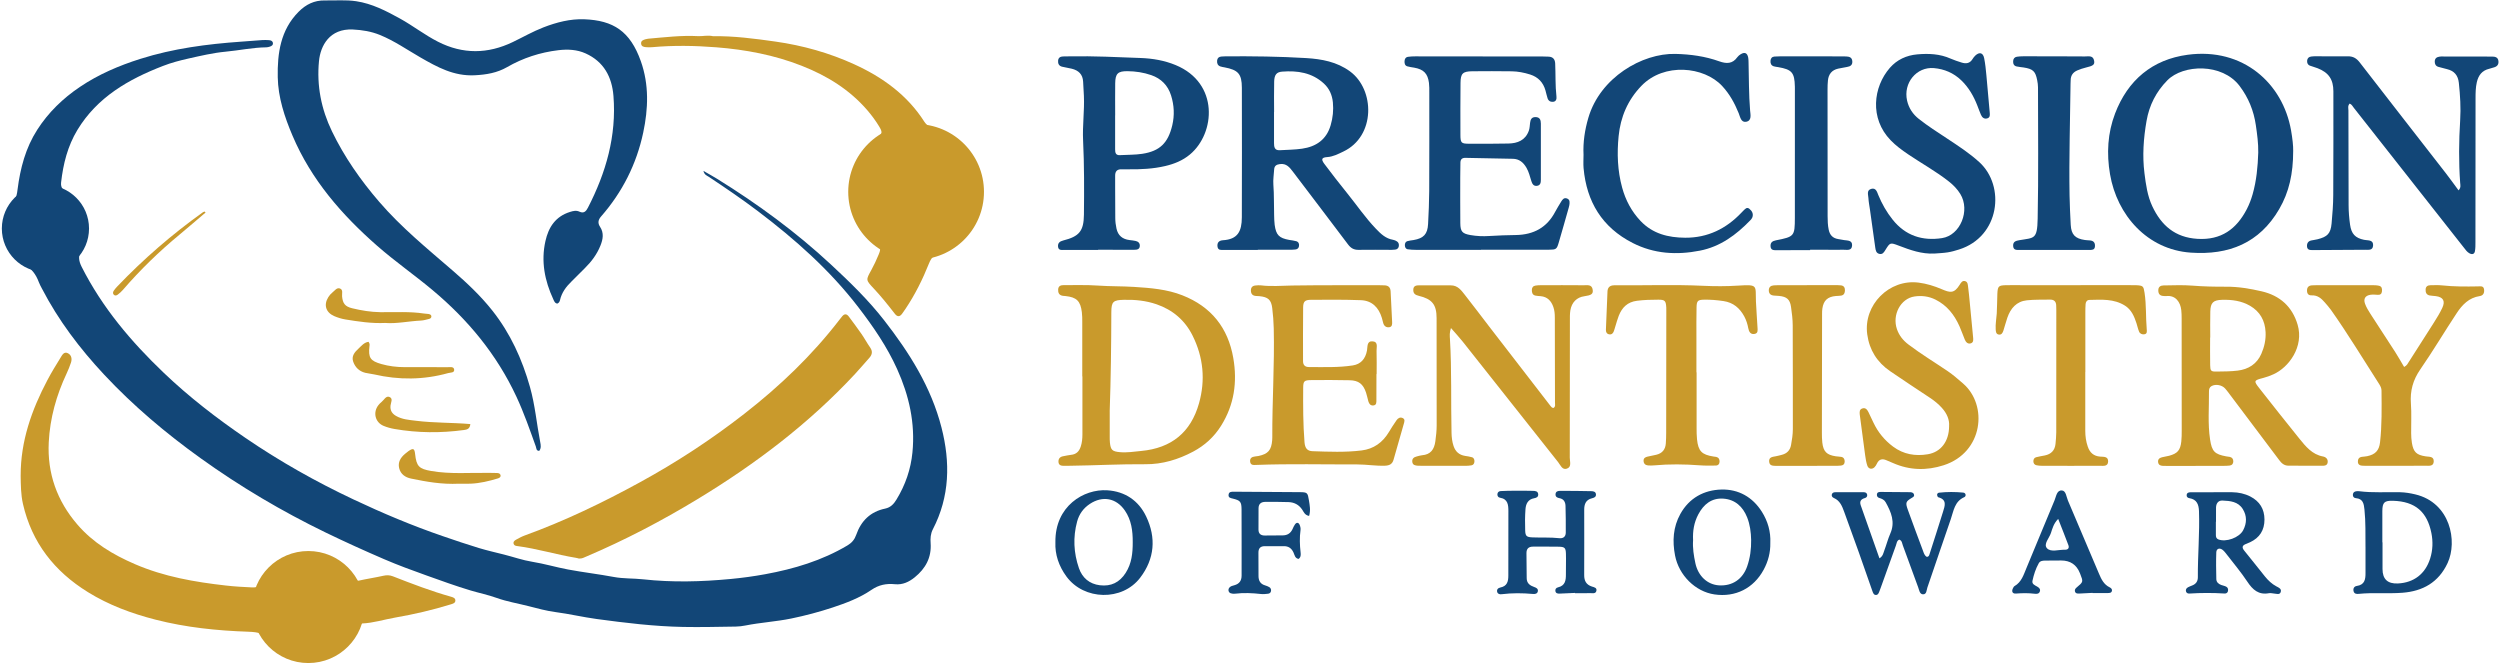 <svg xmlns="http://www.w3.org/2000/svg" width="426" height="113" viewBox="0 0 426 113" fill="none"><g clip-path="url(#clip0_1942_212)"><path d="M119.846 29.111C120.734 29.623 121.476 30.025 122.188 30.466C129.113 34.757 135.653 39.546 141.632 45.108C144.84 48.087 147.978 51.138 150.66 54.58C154.955 60.094 158.672 65.969 160.431 72.85C161.951 78.791 161.849 84.614 158.959 90.189C158.566 90.952 158.522 91.734 158.579 92.555C158.751 94.996 157.717 96.88 155.866 98.377C154.889 99.167 153.802 99.683 152.503 99.551C151.053 99.405 149.754 99.648 148.495 100.513C146.48 101.895 144.164 102.76 141.875 103.519C139.59 104.274 137.239 104.896 134.853 105.391C132.254 105.925 129.621 106.07 127.031 106.583C126.488 106.693 125.922 106.759 125.37 106.768C122.369 106.808 119.373 106.891 116.372 106.83C111.445 106.733 106.557 106.141 101.674 105.479C99.31 105.157 96.995 104.605 94.635 104.296C93.101 104.093 91.564 103.669 90.043 103.281C88.24 102.817 86.384 102.517 84.643 101.89C83.172 101.361 81.643 101.052 80.158 100.606C77.63 99.847 75.16 98.946 72.685 98.063C70.255 97.194 67.829 96.307 65.46 95.287C62.11 93.844 58.783 92.334 55.499 90.745C48.035 87.125 40.916 82.914 34.173 78.072C28.256 73.821 22.71 69.151 17.734 63.824C13.593 59.387 9.952 54.585 7.15 49.182C6.965 48.82 6.757 48.467 6.62 48.087C6.112 46.719 5.365 45.695 3.942 44.993C2.192 44.128 1.083 42.592 1.065 40.486C1.061 39.727 0.99 38.972 0.994 38.209C1.008 36.725 1.383 35.419 2.338 34.271C2.811 33.706 2.899 33.005 2.992 32.285C3.451 28.679 4.353 25.214 6.35 22.106C8.246 19.153 10.712 16.77 13.611 14.814C16.793 12.669 20.266 11.186 23.921 10.029C29.524 8.259 35.282 7.509 41.106 7.098C42.322 7.014 43.537 6.904 44.752 6.825C45.106 6.803 45.464 6.825 45.817 6.842C46.135 6.86 46.449 6.962 46.502 7.319C46.555 7.685 46.272 7.858 45.967 7.95C45.773 8.012 45.57 8.065 45.371 8.065C43.024 8.096 40.731 8.595 38.406 8.811C36.294 9.01 34.204 9.508 32.122 9.972C30.646 10.303 29.17 10.691 27.765 11.239C21.897 13.512 16.576 16.549 13.187 22.146C11.521 24.9 10.769 27.928 10.411 31.084C10.305 31.998 10.8 32.497 11.516 32.89C12.868 33.636 13.69 34.814 14.318 36.191C15.308 38.368 15.091 40.464 13.911 42.459C13.288 43.51 13.377 44.402 13.907 45.452C17.411 52.395 22.343 58.222 27.924 63.545C32.233 67.655 36.935 71.283 41.849 74.638C47.691 78.628 53.838 82.089 60.232 85.104C65.186 87.443 70.228 89.566 75.421 91.35C77.48 92.056 79.544 92.762 81.621 93.389C83.013 93.808 84.449 94.135 85.863 94.492C87.48 94.898 89.053 95.463 90.706 95.728C92.752 96.059 94.736 96.655 96.778 97.039C99.376 97.525 101.997 97.829 104.591 98.315C106.253 98.628 107.932 98.531 109.598 98.717C114.56 99.26 119.528 99.132 124.503 98.659C126.479 98.474 128.436 98.205 130.385 97.847C135.308 96.942 140.05 95.53 144.394 92.948C145.163 92.493 145.622 91.928 145.896 91.142C146.727 88.754 148.322 87.183 150.832 86.666C151.791 86.468 152.326 85.841 152.777 85.095C154.275 82.632 155.198 79.979 155.481 77.088C155.972 72.095 154.907 67.403 152.87 62.888C151.146 59.069 148.795 55.644 146.25 52.334C141.384 45.995 135.467 40.769 129.126 35.966C126.408 33.909 123.597 32.002 120.76 30.118C120.451 29.915 120.022 29.804 119.859 29.107L119.846 29.111Z" fill="#124677"></path><path d="M94.97 51.737C94.542 51.675 94.427 51.313 94.281 50.995C92.814 47.826 92.164 44.542 92.942 41.077C93.472 38.702 94.665 36.879 97.136 36.111C97.688 35.939 98.196 35.811 98.749 36.072C99.482 36.416 99.867 36.01 100.18 35.396C103.265 29.419 105.072 23.147 104.533 16.354C104.277 13.101 102.885 10.501 99.787 9.102C98.324 8.439 96.742 8.364 95.151 8.554C92.04 8.925 89.124 9.874 86.402 11.441C84.696 12.421 82.871 12.726 80.878 12.827C77.343 13.004 74.501 11.432 71.646 9.79C69.362 8.475 67.192 6.956 64.731 5.954C63.246 5.35 61.721 5.107 60.135 5.027C56.149 4.833 54.606 7.808 54.355 10.408C53.948 14.597 54.739 18.596 56.569 22.384C58.681 26.753 61.434 30.691 64.598 34.368C68.359 38.742 72.809 42.37 77.153 46.122C79.579 48.219 81.899 50.4 83.896 52.924C86.976 56.813 88.969 61.21 90.308 65.946C91.183 69.036 91.448 72.227 92.058 75.361C92.151 75.842 92.239 76.363 91.895 76.822C91.356 76.844 91.413 76.385 91.307 76.089C90.277 73.225 89.283 70.347 87.993 67.584C84.652 60.411 79.742 54.478 73.697 49.424C70.617 46.851 67.32 44.555 64.297 41.911C58.234 36.601 53.042 30.642 49.847 23.125C48.486 19.921 47.39 16.61 47.328 13.145C47.257 9.102 47.788 5.12 50.881 2.008C52.132 0.75 53.559 0.044 55.353 0.075C57.13 0.106 58.915 -0.053 60.683 0.207C63.396 0.613 65.782 1.854 68.147 3.156C70.369 4.383 72.371 5.963 74.642 7.115C78.898 9.278 83.136 9.203 87.374 7.168C89.111 6.334 90.781 5.372 92.588 4.67C94.842 3.796 97.193 3.191 99.562 3.284C104.498 3.474 107.375 5.297 109.2 10.435C110.618 14.434 110.468 18.543 109.602 22.604C108.462 27.959 106.053 32.739 102.434 36.875C101.913 37.471 101.829 38.009 102.249 38.649C102.942 39.704 102.748 40.768 102.315 41.849C101.718 43.342 100.781 44.586 99.65 45.703C98.89 46.449 98.152 47.217 97.388 47.959C96.46 48.859 95.708 49.857 95.421 51.154C95.364 51.406 95.231 51.622 94.975 51.728L94.97 51.737Z" fill="#124677"></path><path d="M3.522 81.025C3.513 75.185 5.387 69.861 8.074 64.776C8.759 63.474 9.532 62.221 10.305 60.967C10.584 60.517 10.893 59.846 11.578 60.194C12.179 60.504 12.307 61.157 12.091 61.797C11.883 62.419 11.635 63.037 11.357 63.633C9.607 67.35 8.516 71.252 8.308 75.348C8.038 80.654 9.709 85.341 13.178 89.371C15.851 92.483 19.258 94.518 22.992 96.129C27.955 98.275 33.187 99.175 38.504 99.775C39.971 99.943 41.433 100.027 42.905 100.093C44.049 100.142 44.743 99.78 45.366 98.769C47.094 95.962 49.715 94.531 53.011 94.611C55.349 94.668 57.285 95.794 58.889 97.467C59.207 97.798 59.507 98.142 59.795 98.495C60.148 98.937 60.546 99.074 61.129 98.941C62.517 98.628 63.926 98.425 65.314 98.111C65.889 97.983 66.392 97.988 66.94 98.2C70.202 99.475 73.476 100.733 76.857 101.682C77.197 101.779 77.599 101.903 77.595 102.336C77.59 102.768 77.175 102.87 76.839 102.976C73.728 103.938 70.559 104.675 67.356 105.231C65.456 105.562 63.604 106.167 61.66 106.242C60.957 106.269 60.621 106.75 60.329 107.332C59.432 109.116 58.058 110.387 56.264 111.296C53.621 112.634 48.597 112.329 46.484 109.478C45.375 107.977 44.058 107.703 42.326 107.646C36.992 107.465 31.694 106.922 26.497 105.589C22.436 104.547 18.547 103.108 14.976 100.897C9.28 97.37 5.427 92.483 3.911 85.867C3.544 84.26 3.549 82.644 3.518 81.016L3.522 81.025Z" fill="#C99A2C"></path><path d="M121.499 6.171C124.99 6.109 128.569 6.577 132.14 7.085C136.789 7.747 141.296 9.005 145.565 10.956C150.395 13.163 154.62 16.195 157.528 20.773C157.885 21.338 158.349 21.589 158.959 21.784C162.11 22.79 164.501 24.723 165.959 27.716C168.779 33.49 166.242 40.362 160.32 42.852C159.282 43.289 158.699 43.88 158.296 44.9C157.223 47.593 155.932 50.184 154.319 52.598C154.12 52.894 153.922 53.185 153.709 53.472C153.307 54.011 152.905 54.011 152.485 53.472C151.862 52.673 151.235 51.874 150.585 51.093C150.033 50.431 149.467 49.778 148.875 49.151C147.518 47.699 147.532 47.716 148.468 46.026C148.932 45.182 149.339 44.304 149.706 43.417C150.139 42.371 150.095 42.199 149.198 41.479C146.502 39.312 145.057 36.465 144.911 33.062C144.77 29.716 145.892 26.78 148.402 24.459C148.738 24.15 149.091 23.863 149.445 23.567C150.36 22.799 150.422 22.561 149.794 21.528C149.215 20.574 148.552 19.674 147.823 18.822C144.77 15.264 140.903 12.894 136.594 11.203C131.928 9.371 127.054 8.453 122.06 8.06C118.405 7.773 114.755 7.712 111.105 8.043C110.752 8.074 110.394 8.065 110.04 8.034C109.678 8.003 109.302 7.91 109.249 7.469C109.183 6.93 109.611 6.807 110.005 6.683C110.151 6.639 110.301 6.608 110.451 6.595C113.279 6.352 116.103 6.003 118.953 6.158C119.766 6.202 120.571 5.955 121.512 6.171H121.499Z" fill="#C99A2C"></path><path d="M98.651 95.181C98.554 95.154 98.359 95.088 98.16 95.057C94.806 94.51 91.545 93.494 88.169 93.053C87.917 93.022 87.638 92.982 87.537 92.709C87.404 92.347 87.652 92.122 87.917 91.972C88.403 91.702 88.898 91.433 89.419 91.243C96.216 88.776 102.703 85.651 109.036 82.186C115.289 78.769 121.228 74.88 126.845 70.501C132.877 65.801 138.37 60.557 143.045 54.483C143.2 54.28 143.354 54.081 143.518 53.887C143.916 53.419 144.296 53.477 144.64 53.944C145.365 54.924 146.099 55.895 146.792 56.897C147.314 57.648 147.743 58.46 148.268 59.206C148.728 59.864 148.635 60.424 148.131 60.985C147.318 61.894 146.532 62.825 145.705 63.717C137.831 72.188 128.705 79.087 118.842 85.064C112.757 88.754 106.459 92.047 99.906 94.836C99.535 94.995 99.181 95.212 98.651 95.176V95.181Z" fill="#C99A2C"></path><path d="M214.331 42.587C212.4 42.587 210.469 42.587 208.538 42.587C208.087 42.587 207.561 42.688 207.464 42.039C207.367 41.351 207.707 40.98 208.392 40.936C210.884 40.782 211.604 39.462 211.609 37.025C211.622 29.663 211.64 22.3 211.613 14.942C211.604 12.58 210.973 11.918 208.652 11.477C208.405 11.428 208.144 11.402 207.914 11.309C207.468 11.132 207.353 10.753 207.397 10.311C207.437 9.896 207.689 9.68 208.091 9.636C208.343 9.609 208.599 9.601 208.851 9.596C213.425 9.57 217.999 9.618 222.564 9.896C225.211 10.06 227.8 10.523 230.041 12.165C234.296 15.281 234.425 23.227 228.883 25.835C228.017 26.246 227.173 26.696 226.165 26.767C225.211 26.833 225.078 27.133 225.662 27.915C226.939 29.623 228.251 31.305 229.59 32.964C231.216 34.977 232.675 37.127 234.478 39.003C235.3 39.859 236.13 40.654 237.368 40.861C237.611 40.901 237.863 41.007 238.062 41.148C238.331 41.333 238.411 41.638 238.358 41.96C238.3 42.3 238.079 42.49 237.743 42.534C237.544 42.56 237.337 42.574 237.133 42.574C235.251 42.574 233.373 42.538 231.49 42.574C230.695 42.587 230.178 42.278 229.705 41.651C226.594 37.511 223.448 33.397 220.319 29.265C219.758 28.524 219.205 27.813 218.1 27.959C217.504 28.034 217.15 28.259 217.115 28.881C217.066 29.742 216.916 30.611 216.982 31.463C217.115 33.189 217.058 34.915 217.111 36.637C217.128 37.193 217.128 37.758 217.203 38.31C217.442 40.053 217.955 40.57 219.687 40.883C220.085 40.954 220.496 40.985 220.88 41.099C221.273 41.218 221.41 41.545 221.349 41.942C221.295 42.291 221.066 42.477 220.734 42.512C220.381 42.552 220.023 42.56 219.669 42.56C217.888 42.565 216.112 42.56 214.331 42.56C214.331 42.569 214.331 42.578 214.331 42.591V42.587ZM217.106 19.069C217.106 19.069 217.097 19.069 217.093 19.069C217.093 20.843 217.093 22.618 217.093 24.392C217.093 25.05 217.195 25.646 218.07 25.597C219.338 25.522 220.611 25.518 221.866 25.337C224.261 24.992 226.02 23.801 226.74 21.355C227.12 20.071 227.252 18.769 227.124 17.444C227.001 16.191 226.523 15.092 225.582 14.226C223.558 12.368 221.083 12.006 218.485 12.205C217.499 12.28 217.15 12.774 217.119 13.891C217.071 15.613 217.106 17.338 217.106 19.064V19.069Z" fill="#124677"></path><path d="M390.758 25.716C390.758 29.605 390.059 32.743 388.38 35.626C385.004 41.426 379.803 43.496 373.32 43.05C365.878 42.534 360.739 36.65 359.55 29.698C358.945 26.166 359.135 22.684 360.407 19.347C362.577 13.657 366.757 10.135 372.785 9.331C382.224 8.073 388.981 14.2 390.395 22.207C390.634 23.562 390.784 24.922 390.758 25.716ZM384.805 26.021C384.836 24.441 384.619 22.874 384.394 21.324C384.041 18.879 383.139 16.65 381.628 14.65C378.64 10.7 372.003 10.969 369.329 13.675C367.394 15.635 366.236 17.939 365.772 20.596C365.255 23.553 365.038 26.537 365.418 29.535C365.662 31.446 365.918 33.366 366.749 35.14C368.282 38.407 370.624 40.464 374.438 40.698C378.486 40.949 381.089 39.042 382.856 35.639C383.276 34.827 383.599 33.971 383.851 33.088C384.509 30.775 384.725 28.409 384.805 26.021Z" fill="#124677"></path><path d="M400.387 17.647C400.02 18.022 400.166 18.446 400.171 18.826C400.171 24.206 400.197 29.587 400.202 34.968C400.202 36.089 400.299 37.197 400.453 38.305C400.674 39.859 401.337 40.556 402.835 40.865C402.933 40.887 403.039 40.891 403.136 40.905C403.741 40.975 404.448 40.962 404.373 41.867C404.302 42.692 403.613 42.556 403.087 42.56C400.091 42.591 397.091 42.595 394.094 42.613C393.608 42.613 393.144 42.604 393.113 41.96C393.087 41.439 393.321 41.081 393.856 40.971C394.205 40.9 394.558 40.856 394.903 40.772C396.604 40.349 397.139 39.797 397.303 38.084C397.453 36.469 397.577 34.844 397.585 33.224C397.621 27.336 397.608 21.448 397.608 15.559C397.608 13.533 396.799 12.359 394.916 11.626C394.492 11.463 394.046 11.348 393.617 11.189C393.228 11.044 393.105 10.713 393.135 10.329C393.171 9.922 393.418 9.688 393.82 9.635C394.072 9.6 394.329 9.587 394.58 9.587C396.41 9.587 398.239 9.631 400.069 9.596C400.975 9.578 401.563 9.944 402.111 10.655C406.985 16.963 411.894 23.244 416.786 29.538C417.516 30.479 418.205 31.45 418.938 32.438C419.385 31.953 419.239 31.529 419.212 31.15C418.956 27.601 418.992 24.052 419.212 20.503C419.345 18.371 419.212 16.243 418.987 14.12C418.85 12.84 418.209 12.076 416.968 11.781C416.473 11.662 415.982 11.534 415.496 11.392C415.041 11.255 414.864 10.907 414.882 10.457C414.899 9.98 415.182 9.728 415.642 9.662C415.743 9.649 415.845 9.627 415.942 9.627C418.837 9.627 421.736 9.627 424.63 9.64C425.161 9.64 425.669 9.746 425.735 10.421C425.797 11.035 425.474 11.361 424.9 11.503C424.652 11.564 424.414 11.662 424.171 11.719C422.929 12.01 422.315 12.84 422.045 14.036C421.842 14.941 421.833 15.846 421.833 16.76C421.824 24.935 421.824 33.105 421.815 41.28C421.815 41.788 421.82 42.3 421.731 42.794C421.639 43.319 421.254 43.407 420.808 43.173C420.392 42.953 420.132 42.564 419.853 42.207C413.605 34.266 407.356 26.325 401.103 18.389C400.895 18.124 400.741 17.788 400.383 17.647H400.387Z" fill="#124677"></path><path d="M374.133 79.4C372.609 79.4 371.084 79.4 369.56 79.4C369.206 79.4 368.848 79.4 368.495 79.378C368.11 79.351 367.81 79.206 367.743 78.769C367.668 78.248 367.987 78.027 368.411 77.917C368.804 77.815 369.211 77.767 369.604 77.665C371.045 77.281 371.531 76.725 371.694 75.233C371.76 74.628 371.765 74.015 371.765 73.41C371.765 67.014 371.765 60.618 371.752 54.222C371.752 53.767 371.738 53.308 371.69 52.854C371.544 51.463 370.7 50.267 369.122 50.452C368.972 50.47 368.817 50.439 368.667 50.435C368.031 50.413 367.766 50.059 367.774 49.45C367.783 48.855 368.177 48.643 368.676 48.638C370.302 48.621 371.937 48.541 373.55 48.669C375.481 48.824 377.408 48.863 379.335 48.855C381.385 48.841 383.387 49.181 385.367 49.636C388.491 50.355 390.608 52.245 391.518 55.343C392.61 59.064 390.033 62.604 387.377 63.787C386.825 64.034 386.246 64.251 385.658 64.401C384.045 64.82 383.997 64.895 384.982 66.144C387.245 69.013 389.499 71.896 391.801 74.73C392.884 76.063 393.975 77.44 395.836 77.784C396.322 77.877 396.684 78.199 396.64 78.742C396.587 79.378 396.052 79.365 395.601 79.365C393.723 79.369 391.845 79.342 389.963 79.351C389.207 79.351 388.765 78.927 388.354 78.371C385.583 74.672 382.799 70.987 380.02 67.296C379.746 66.93 379.476 66.559 379.176 66.219C378.623 65.588 377.541 65.403 376.847 65.787C376.48 65.99 376.409 66.334 376.409 66.696C376.436 69.433 376.184 72.178 376.599 74.906C376.909 76.932 377.377 77.4 379.357 77.767C379.556 77.802 379.763 77.815 379.958 77.855C380.364 77.943 380.554 78.221 380.554 78.618C380.554 79.033 380.325 79.285 379.918 79.334C379.565 79.373 379.207 79.382 378.853 79.382C377.28 79.387 375.702 79.382 374.129 79.382V79.4H374.133ZM376.63 57.511H376.604C376.604 59.082 376.582 60.658 376.613 62.229C376.63 63.196 376.758 63.328 377.66 63.315C378.88 63.297 380.104 63.302 381.31 63.152C383.135 62.926 384.571 62.026 385.331 60.291C385.844 59.122 386.122 57.881 386.056 56.588C385.955 54.624 385.115 53.092 383.383 52.094C381.924 51.256 380.325 51.048 378.676 51.088C377.125 51.128 376.67 51.569 376.635 53.096C376.599 54.566 376.626 56.041 376.626 57.511H376.63Z" fill="#C99A2C"></path><path d="M184.418 64.141C184.418 61.046 184.418 57.952 184.418 54.862C184.418 54.306 184.418 53.745 184.347 53.194C184.117 51.296 183.454 50.651 181.567 50.448C181.417 50.43 181.262 50.43 181.112 50.408C180.476 50.32 180.277 49.892 180.308 49.322C180.343 48.731 180.75 48.581 181.258 48.585C183.189 48.603 185.125 48.523 187.042 48.66C189.124 48.806 191.205 48.758 193.278 48.89C196.062 49.066 198.855 49.287 201.488 50.325C206.389 52.253 209.262 55.851 210.154 61.015C210.861 65.107 210.313 68.983 208.068 72.558C206.875 74.461 205.28 75.908 203.322 76.95C200.777 78.305 198.068 79.131 195.165 79.104C190.9 79.069 186.64 79.312 182.38 79.365C182.027 79.365 181.669 79.373 181.315 79.378C180.816 79.382 180.378 79.285 180.361 78.667C180.348 78.129 180.648 77.829 181.174 77.74C181.625 77.661 182.071 77.546 182.522 77.502C183.392 77.414 183.878 76.928 184.148 76.125C184.378 75.436 184.444 74.739 184.444 74.028C184.444 70.731 184.444 67.438 184.444 64.141H184.418ZM189.097 70.086C189.097 71.508 189.097 72.924 189.097 74.346C189.097 74.699 189.093 75.056 189.128 75.41C189.261 76.69 189.544 76.928 190.825 77.047C192.049 77.162 193.26 76.959 194.462 76.844C199.632 76.359 202.916 73.666 204.308 68.736C205.426 64.772 205.059 60.892 203.221 57.197C201.922 54.584 199.845 52.805 197.069 51.847C195.271 51.229 193.415 51.044 191.523 51.088C189.689 51.128 189.376 51.388 189.371 53.211C189.358 58.839 189.287 64.463 189.093 70.086H189.097Z" fill="#C99A2C"></path><path d="M252.377 42.573C248.67 42.573 244.958 42.573 241.25 42.573C240.795 42.573 240.335 42.547 239.889 42.48C239.54 42.428 239.403 42.141 239.39 41.809C239.377 41.478 239.496 41.187 239.823 41.09C240.159 40.989 240.517 40.962 240.866 40.905C242.585 40.609 243.256 39.903 243.345 38.172C243.442 36.296 243.53 34.42 243.539 32.544C243.566 26.961 243.553 21.377 243.553 15.797C243.553 15.241 243.566 14.676 243.495 14.124C243.287 12.518 242.58 11.816 240.981 11.529C240.583 11.458 240.172 11.419 239.792 11.3C239.394 11.171 239.315 10.814 239.332 10.43C239.35 10.028 239.531 9.737 239.942 9.68C240.344 9.622 240.751 9.604 241.157 9.604C248.422 9.604 255.687 9.618 262.957 9.627C263.262 9.627 263.567 9.64 263.872 9.653C264.614 9.68 264.967 10.086 265.003 10.809C265.091 12.685 265.003 14.566 265.219 16.438C265.264 16.835 265.193 17.294 264.645 17.351C264.19 17.395 263.849 17.179 263.704 16.742C263.562 16.309 263.474 15.859 263.35 15.422C262.966 14.045 262.099 13.127 260.73 12.694C259.709 12.372 258.657 12.165 257.583 12.151C255.347 12.129 253.111 12.112 250.875 12.143C249.24 12.165 248.891 12.522 248.873 14.124C248.847 17.069 248.842 20.013 248.855 22.957C248.86 24.348 248.988 24.484 250.305 24.493C252.541 24.511 254.777 24.493 257.013 24.458C258.6 24.431 259.921 23.906 260.509 22.286C260.663 21.867 260.668 21.39 260.725 20.94C260.796 20.392 260.959 19.951 261.635 19.951C262.404 19.951 262.559 20.454 262.563 21.063C262.572 24.259 262.572 27.459 262.563 30.655C262.563 31.123 262.484 31.604 261.879 31.67C261.3 31.732 261.092 31.317 260.942 30.858C260.694 30.086 260.522 29.291 260.102 28.576C259.581 27.684 258.882 27.08 257.804 27.058C255.113 27 252.422 26.961 249.726 26.899C249.152 26.886 248.869 27.133 248.855 27.693C248.838 28.554 248.825 29.419 248.825 30.28C248.825 32.867 248.811 35.458 248.838 38.044C248.851 39.47 249.178 39.81 250.575 40.057C251.631 40.242 252.687 40.287 253.761 40.216C255.281 40.114 256.805 40.075 258.33 40.048C261.326 39.995 263.606 38.777 265.016 36.067C265.321 35.484 265.683 34.928 266.019 34.363C266.236 34.001 266.496 33.648 266.978 33.807C267.553 33.997 267.482 34.491 267.416 34.955C267.394 35.105 267.349 35.25 267.31 35.396C266.74 37.395 266.183 39.399 265.591 41.395C265.277 42.458 265.153 42.547 263.951 42.551C260.089 42.564 256.227 42.556 252.364 42.556C252.364 42.564 252.364 42.573 252.364 42.582L252.377 42.573Z" fill="#124677"></path><path d="M247.248 55.887C246.974 56.672 247.041 57.237 247.072 57.78C247.39 63.104 247.217 68.431 247.341 73.755C247.359 74.523 247.443 75.264 247.686 75.997C248.008 76.964 248.645 77.52 249.643 77.683C250.041 77.749 250.448 77.798 250.832 77.917C251.164 78.019 251.256 78.332 251.243 78.654C251.225 78.99 251.058 79.246 250.713 79.299C250.364 79.356 250.006 79.378 249.652 79.378C247.164 79.378 244.672 79.378 242.184 79.37C241.981 79.37 241.777 79.37 241.574 79.356C241.159 79.321 240.739 79.259 240.659 78.738C240.576 78.173 240.907 77.9 241.406 77.78C241.702 77.71 241.998 77.604 242.299 77.577C243.784 77.467 244.394 76.58 244.584 75.198C244.707 74.289 244.809 73.388 244.809 72.475C244.805 66.383 244.809 60.296 244.796 54.205C244.791 51.892 244.036 50.956 241.742 50.404C241.172 50.267 240.819 50.034 240.823 49.407C240.823 48.674 241.344 48.617 241.87 48.617C243.647 48.612 245.428 48.639 247.204 48.626C248.406 48.612 249.003 49.477 249.621 50.259C251.035 52.051 252.401 53.883 253.797 55.692C257.266 60.195 260.744 64.693 264.218 69.191C264.341 69.35 264.47 69.508 264.717 69.517C265.093 69.288 264.969 68.895 264.969 68.568C264.969 63.748 264.956 58.928 264.942 54.108C264.942 53.494 264.894 52.885 264.69 52.307C264.328 51.274 263.674 50.563 262.512 50.466C262.207 50.44 261.898 50.435 261.606 50.365C261.12 50.245 261.027 49.853 261.027 49.416C261.027 49.005 261.23 48.736 261.637 48.665C261.937 48.612 262.242 48.599 262.547 48.599C264.987 48.595 267.426 48.581 269.861 48.608C270.479 48.612 271.275 48.418 271.399 49.402C271.487 50.091 271.173 50.312 269.949 50.484C268.694 50.656 267.819 51.512 267.589 52.889C267.492 53.485 267.51 54.103 267.51 54.712C267.505 62.477 267.51 70.241 267.488 78.005C267.488 78.654 267.863 79.59 266.962 79.868C266.193 80.107 265.892 79.237 265.504 78.747C260.077 71.91 254.668 65.055 249.246 58.213C248.649 57.462 247.995 56.761 247.248 55.9V55.887Z" fill="#C99A2C"></path><path d="M187.122 42.591C185.191 42.591 183.26 42.591 181.329 42.591C180.878 42.591 180.348 42.688 180.29 42.017C180.237 41.408 180.587 41.126 181.165 40.98C183.91 40.287 184.67 39.378 184.701 36.575C184.745 32.364 184.763 28.157 184.559 23.946C184.436 21.417 184.807 18.879 184.696 16.341C184.661 15.533 184.603 14.721 184.564 13.913C184.502 12.659 183.773 11.988 182.615 11.706C182.071 11.573 181.519 11.498 180.975 11.366C180.441 11.234 180.255 10.836 180.299 10.329C180.343 9.834 180.67 9.636 181.13 9.618C181.537 9.605 181.943 9.605 182.35 9.6C186.362 9.53 190.375 9.733 194.383 9.883C196.42 9.958 198.422 10.302 200.327 11.088C207.755 14.156 207.105 22.701 202.77 26.321C201.524 27.363 200.084 27.936 198.532 28.298C196.491 28.775 194.414 28.872 192.324 28.85C191.917 28.846 191.511 28.863 191.104 28.85C190.317 28.824 190.008 29.234 190.021 29.976C190.035 30.585 190.021 31.194 190.021 31.803C190.026 33.578 190.035 35.356 190.043 37.131C190.043 37.74 190.114 38.34 190.247 38.941C190.512 40.15 191.276 40.755 192.465 40.905C192.819 40.949 193.172 40.98 193.517 41.059C193.954 41.161 194.246 41.417 194.224 41.911C194.197 42.463 193.786 42.556 193.367 42.56C192.098 42.578 190.826 42.56 189.557 42.56C188.744 42.56 187.931 42.56 187.118 42.56C187.118 42.574 187.118 42.582 187.118 42.596L187.122 42.591ZM190.021 19.669H190.017C190.017 21.598 190.017 23.522 190.017 25.451C190.017 26.008 190.105 26.48 190.839 26.436C192.107 26.361 193.389 26.4 194.635 26.21C197.644 25.752 199.036 24.357 199.752 21.364C200.163 19.638 200.075 17.943 199.549 16.261C199.01 14.544 197.856 13.383 196.173 12.801C194.873 12.35 193.512 12.143 192.134 12.13C190.49 12.112 190.052 12.536 190.03 14.191C190.004 16.014 190.026 17.841 190.026 19.669H190.021Z" fill="#124677"></path><path d="M329.616 43.205C327.468 43.315 325.506 42.605 323.553 41.859C322.086 41.302 322.072 41.307 321.281 42.578C321.03 42.984 320.804 43.395 320.239 43.262C319.691 43.134 319.611 42.649 319.545 42.194C319.235 40.036 318.939 37.873 318.639 35.71C318.546 35.056 318.413 34.408 318.378 33.75C318.347 33.185 318.033 32.426 318.847 32.187C319.66 31.949 319.841 32.691 320.066 33.242C320.689 34.752 321.485 36.151 322.514 37.436C324.702 40.168 327.574 41.09 330.928 40.574C334.044 40.093 335.758 35.86 334.039 33.057C333.531 32.227 332.864 31.543 332.095 30.934C329.899 29.195 327.437 27.848 325.126 26.281C324.07 25.566 323.053 24.816 322.165 23.898C318.542 20.155 319.204 14.818 322.024 11.569C323.239 10.17 324.865 9.428 326.699 9.265C328.635 9.093 330.557 9.172 332.387 9.989C332.988 10.258 333.624 10.453 334.251 10.656C334.998 10.894 335.657 10.819 336.112 10.077C336.244 9.861 336.399 9.654 336.58 9.481C337.287 8.81 337.91 8.965 338.1 9.914C338.29 10.854 338.388 11.821 338.476 12.779C338.679 14.898 338.856 17.021 339.046 19.144C339.081 19.554 339.143 20.013 338.64 20.168C338.114 20.331 337.756 20.027 337.557 19.568C337.332 19.055 337.15 18.526 336.947 18.009C336.315 16.381 335.467 14.898 334.19 13.675C332.886 12.43 331.322 11.764 329.545 11.605C326.589 11.344 324.286 14.134 324.967 17.144C325.259 18.429 325.948 19.462 326.991 20.283C328.511 21.479 330.137 22.516 331.75 23.58C333.655 24.838 335.568 26.078 337.274 27.628C341.759 31.706 340.778 40.327 333.81 42.516C333.182 42.715 332.541 42.9 331.892 43.002C331.14 43.121 330.376 43.143 329.62 43.205H329.616Z" fill="#124677"></path><path d="M234.547 63.743C234.547 65.213 234.556 66.687 234.538 68.157C234.534 68.541 234.591 69.036 234.012 69.089C233.522 69.133 233.283 68.797 233.164 68.374C233.027 67.888 232.934 67.385 232.775 66.904C232.284 65.438 231.52 64.825 229.978 64.794C227.795 64.745 225.607 64.745 223.424 64.767C222.235 64.781 222.072 64.935 222.063 66.078C222.041 69.173 222.041 72.267 222.288 75.357C222.368 76.35 222.744 76.853 223.65 76.884C226.438 76.977 229.24 77.1 232.019 76.756C234.061 76.504 235.594 75.41 236.655 73.644C237.07 72.947 237.512 72.262 237.976 71.6C238.219 71.252 238.59 71.022 239.032 71.243C239.457 71.455 239.311 71.852 239.218 72.183C238.639 74.236 238.038 76.279 237.464 78.327C237.251 79.095 236.752 79.329 235.996 79.356C234.414 79.413 232.855 79.139 231.281 79.139C225.541 79.153 219.801 79.007 214.065 79.223C213.592 79.241 213.097 79.303 213.022 78.658C212.955 78.085 213.309 77.842 213.839 77.784C214.042 77.762 214.246 77.74 214.445 77.701C216.093 77.352 216.65 76.703 216.782 74.99C216.796 74.84 216.8 74.686 216.8 74.536C216.773 68.347 217.193 62.163 217.047 55.974C217.021 54.809 216.928 53.644 216.787 52.487C216.614 51.075 216.075 50.611 214.595 50.466C214.392 50.448 214.188 50.448 213.985 50.431C213.441 50.386 213.172 50.086 213.154 49.539C213.137 48.978 213.415 48.687 213.959 48.643C214.263 48.621 214.573 48.585 214.869 48.625C216.641 48.846 218.413 48.678 220.189 48.652C225.117 48.581 230.044 48.608 234.971 48.599C235.276 48.599 235.581 48.612 235.886 48.621C236.549 48.634 236.924 48.947 236.96 49.632C237.044 51.353 237.145 53.075 237.216 54.796C237.234 55.184 237.265 55.692 236.717 55.763C236.213 55.829 235.842 55.56 235.7 55.043C235.621 54.747 235.559 54.452 235.466 54.16C234.923 52.386 233.787 51.221 231.887 51.15C229.045 51.048 226.199 51.062 223.358 51.088C222.35 51.097 222.068 51.388 222.054 52.386C222.014 55.432 222.041 58.473 222.037 61.519C222.037 62.203 222.368 62.547 223.062 62.547C225.55 62.543 228.042 62.653 230.512 62.269C231.865 62.062 232.673 61.166 232.938 59.713C233.058 59.064 232.872 58.067 233.928 58.168C234.883 58.261 234.543 59.184 234.565 59.784C234.609 61.104 234.578 62.423 234.578 63.743H234.551H234.547Z" fill="#C99A2C"></path><path d="M269.834 26.374C269.732 24.224 270.05 22.141 270.656 20.07C272.662 13.22 279.821 9.048 285.486 9.185C288.062 9.247 290.55 9.587 292.954 10.448C294.192 10.889 295.221 10.902 296.048 9.737C296.189 9.538 296.406 9.366 296.618 9.238C297.316 8.815 297.753 9.026 297.899 9.847C297.943 10.095 297.943 10.351 297.952 10.607C298.023 13.348 297.992 16.084 298.217 18.821C298.275 19.523 298.549 20.56 297.546 20.75C296.666 20.913 296.525 19.912 296.273 19.289C295.579 17.585 294.731 16.023 293.449 14.646C290.369 11.331 283.559 10.62 279.693 14.632C277.359 17.051 276.135 19.947 275.813 23.204C275.521 26.14 275.623 29.088 276.414 31.971C277.001 34.116 278.005 36.014 279.542 37.643C281.624 39.845 284.284 40.49 287.156 40.508C290.983 40.529 294.143 38.98 296.746 36.23C296.852 36.12 296.954 36.005 297.064 35.904C297.356 35.639 297.643 35.215 298.089 35.577C298.54 35.943 298.827 36.433 298.597 37.051C298.531 37.232 298.385 37.4 298.248 37.541C295.84 40.026 293.149 42.03 289.644 42.715C285.685 43.491 281.854 43.257 278.212 41.404C273.002 38.746 270.36 34.39 269.842 28.66C269.776 27.905 269.834 27.137 269.834 26.378V26.374Z" fill="#124677"></path><path d="M332.125 72.633C332.218 71.512 331.74 70.43 330.883 69.486C330.3 68.841 329.633 68.299 328.912 67.817C326.628 66.299 324.334 64.798 322.071 63.245C319.866 61.73 318.545 59.656 318.178 56.977C317.493 51.971 321.917 47.508 326.932 48.157C328.307 48.334 329.597 48.735 330.87 49.278C332.297 49.883 332.973 50.073 333.95 48.493C334.158 48.153 334.396 47.747 334.9 47.919C335.298 48.056 335.311 48.479 335.355 48.815C335.479 49.72 335.559 50.629 335.647 51.538C335.841 53.507 336.031 55.476 336.213 57.444C336.252 57.85 336.319 58.336 335.846 58.499C335.32 58.676 334.984 58.305 334.794 57.85C334.48 57.105 334.224 56.328 333.893 55.59C333.018 53.644 331.771 52.028 329.796 51.048C328.651 50.483 327.458 50.338 326.234 50.519C323.874 50.863 322.398 53.635 323.234 56.076C323.605 57.166 324.29 58.018 325.209 58.711C327.357 60.34 329.663 61.735 331.891 63.245C332.819 63.876 333.649 64.613 334.498 65.341C338.789 69.04 337.949 77.1 331.206 79.276C328.294 80.216 325.408 80.15 322.58 78.906C322.208 78.742 321.828 78.592 321.457 78.429C320.732 78.111 320.18 78.243 319.827 78.998C319.721 79.223 319.584 79.457 319.407 79.625C318.974 80.035 318.39 79.925 318.192 79.347C317.997 78.778 317.904 78.164 317.82 77.564C317.515 75.352 317.233 73.141 316.941 70.929C316.928 70.828 316.906 70.731 316.901 70.629C316.87 70.219 316.83 69.777 317.325 69.605C317.891 69.415 318.169 69.804 318.386 70.228C318.682 70.819 318.952 71.419 319.234 72.015C320.008 73.653 321.121 75.012 322.575 76.098C324.356 77.427 326.376 77.762 328.506 77.405C330.733 77.029 332.112 75.211 332.129 72.629L332.125 72.633Z" fill="#C99A2C"></path><path d="M409.663 62.53C410.149 62.287 410.282 61.947 410.472 61.651C411.895 59.431 413.326 57.211 414.732 54.977C415.244 54.161 415.757 53.34 416.163 52.47C416.72 51.283 416.323 50.625 415.05 50.458C414.696 50.409 414.338 50.413 413.994 50.343C413.441 50.224 413.295 49.804 413.326 49.301C413.357 48.793 413.698 48.608 414.153 48.603C414.811 48.595 415.479 48.559 416.133 48.63C418.161 48.851 420.189 48.837 422.222 48.802C422.664 48.793 423.203 48.657 423.287 49.328C423.353 49.888 423.172 50.36 422.54 50.453C420.715 50.727 419.557 51.941 418.625 53.358C416.526 56.531 414.586 59.811 412.421 62.94C411.165 64.755 410.657 66.617 410.821 68.785C410.945 70.449 410.843 72.13 410.861 73.808C410.865 74.364 410.9 74.925 410.989 75.472C411.254 77.048 411.762 77.525 413.357 77.767C413.941 77.856 414.732 77.736 414.71 78.615C414.687 79.515 413.879 79.356 413.309 79.361C409.906 79.383 406.503 79.374 403.096 79.374C402.893 79.374 402.69 79.365 402.486 79.352C402.084 79.321 401.806 79.136 401.784 78.707C401.762 78.244 401.961 77.922 402.451 77.847C402.752 77.803 403.061 77.798 403.357 77.736C404.727 77.454 405.394 76.792 405.558 75.384C405.889 72.453 405.836 69.509 405.81 66.564C405.81 66.141 405.624 65.779 405.403 65.434C402.685 61.21 400.091 56.902 397.188 52.797C396.865 52.342 396.485 51.932 396.123 51.508C395.544 50.833 394.894 50.29 393.927 50.329C393.343 50.352 393.105 50.038 393.114 49.486C393.118 48.921 393.427 48.657 393.962 48.621C394.267 48.599 394.572 48.595 394.877 48.595C397.975 48.595 401.077 48.595 404.174 48.595C404.577 48.595 404.992 48.604 405.381 48.692C405.88 48.807 405.933 49.23 405.885 49.658C405.84 50.087 405.593 50.268 405.156 50.237C404.753 50.21 404.338 50.171 403.94 50.228C403.052 50.36 402.694 50.899 402.999 51.751C403.22 52.364 403.573 52.938 403.927 53.49C405.323 55.666 406.755 57.825 408.152 60.001C408.669 60.804 409.133 61.643 409.659 62.526L409.663 62.53Z" fill="#C99A2C"></path><path d="M289.101 63.443C289.101 66.591 289.101 69.738 289.101 72.885C289.101 73.543 289.101 74.209 289.172 74.863C289.384 76.875 289.98 77.48 291.982 77.793C292.132 77.816 292.287 77.824 292.433 77.855C292.848 77.944 293.016 78.239 293.016 78.632C293.016 79.047 292.782 79.325 292.371 79.33C291.456 79.343 290.542 79.361 289.631 79.29C287.042 79.096 284.461 79.06 281.871 79.299C281.518 79.33 281.16 79.338 280.811 79.308C280.347 79.263 280.073 78.985 280.064 78.509C280.055 78.072 280.356 77.895 280.731 77.811C281.226 77.705 281.725 77.608 282.22 77.493C283.241 77.255 283.785 76.597 283.855 75.56C283.9 74.951 283.917 74.342 283.917 73.733C283.926 66.829 283.935 59.925 283.939 53.026C283.939 52.823 283.944 52.62 283.935 52.417C283.869 51.265 283.71 51.066 282.587 51.066C281.372 51.066 280.157 51.097 278.941 51.252C277.32 51.459 276.392 52.395 275.835 53.812C275.614 54.377 275.459 54.968 275.274 55.551C275.181 55.842 275.11 56.138 275.004 56.421C274.871 56.778 274.646 57.047 274.209 56.972C273.771 56.897 273.634 56.562 273.647 56.187C273.727 54.006 273.82 51.83 273.917 49.65C273.948 48.987 274.319 48.639 274.991 48.617C275.039 48.617 275.092 48.608 275.141 48.608C280.17 48.661 285.203 48.462 290.228 48.7C292.212 48.793 294.178 48.797 296.163 48.669C299.654 48.444 299.106 48.652 299.212 51.362C299.269 52.832 299.406 54.297 299.477 55.767C299.499 56.2 299.614 56.783 299 56.897C298.293 57.034 298.019 56.531 297.904 55.922C297.776 55.22 297.559 54.536 297.219 53.909C296.45 52.501 295.358 51.552 293.697 51.305C292.583 51.137 291.474 51.044 290.36 51.066C289.317 51.084 289.119 51.265 289.092 52.333C289.048 54.059 289.074 55.785 289.07 57.511C289.07 59.488 289.07 61.47 289.07 63.448H289.101V63.443Z" fill="#C99A2C"></path><path d="M355.331 63.391C355.331 66.741 355.335 70.087 355.331 73.437C355.331 74.36 355.459 75.247 355.764 76.125C356.117 77.145 356.771 77.723 357.872 77.807C358.451 77.851 359.25 77.75 359.224 78.637C359.197 79.537 358.384 79.37 357.819 79.37C354.518 79.387 351.217 79.378 347.915 79.37C347.615 79.37 347.306 79.339 347.01 79.277C346.674 79.206 346.497 78.955 346.488 78.619C346.479 78.288 346.621 78.001 346.952 77.913C347.438 77.781 347.942 77.71 348.441 77.608C349.511 77.388 350.147 76.748 350.258 75.649C350.324 74.995 350.381 74.333 350.386 73.675C350.395 66.723 350.395 59.776 350.395 52.823C350.395 52.572 350.381 52.316 350.377 52.064C350.364 51.38 350.006 51.04 349.325 51.053C348.004 51.08 346.678 51.031 345.37 51.173C343.607 51.362 342.604 52.541 342.051 54.139C341.804 54.858 341.618 55.596 341.384 56.319C341.256 56.721 341.048 57.118 340.536 56.999C340.12 56.902 340.089 56.496 340.067 56.134C340.005 55.216 340.191 54.315 340.248 53.406C340.319 52.294 340.297 51.173 340.35 50.06C340.412 48.745 340.549 48.621 341.906 48.595C342.869 48.577 343.837 48.595 344.8 48.595C350.792 48.595 356.785 48.595 362.777 48.59C363.183 48.59 363.59 48.581 363.997 48.599C365.185 48.661 365.256 48.749 365.433 49.897C365.751 51.963 365.623 54.051 365.804 56.121C365.835 56.474 365.888 56.889 365.402 56.964C365.035 57.021 364.659 56.88 364.505 56.522C364.31 56.059 364.209 55.556 364.054 55.075C363.67 53.901 363.192 52.775 362.096 52.082C360.223 50.899 358.119 51.053 356.038 51.106C355.631 51.115 355.41 51.424 355.384 51.821C355.353 52.276 355.344 52.735 355.344 53.19C355.344 56.589 355.344 59.987 355.344 63.386H355.34L355.331 63.391Z" fill="#C99A2C"></path><path d="M308.439 42.623C306.561 42.623 304.678 42.614 302.8 42.632C302.261 42.636 301.735 42.676 301.7 41.943C301.673 41.334 302.005 41.073 302.606 40.954C305.748 40.341 305.836 40.248 305.845 37.123C305.863 29.765 305.849 22.402 305.849 15.044C305.849 14.942 305.849 14.841 305.845 14.739C305.792 12.364 305.332 11.835 302.99 11.437C302.738 11.393 302.482 11.376 302.243 11.3C301.784 11.146 301.651 10.771 301.696 10.329C301.731 9.932 301.952 9.667 302.367 9.636C302.721 9.606 303.079 9.597 303.432 9.597C306.888 9.597 310.344 9.601 313.799 9.606C314.051 9.606 314.308 9.606 314.559 9.619C315.103 9.641 315.58 9.756 315.633 10.431C315.686 11.089 315.293 11.323 314.727 11.411C314.228 11.49 313.729 11.587 313.234 11.693C312.147 11.932 311.585 12.638 311.479 13.715C311.426 14.218 311.413 14.73 311.413 15.233C311.413 22.442 311.413 29.65 311.426 36.858C311.426 37.617 311.453 38.376 311.608 39.131C311.793 40.036 312.288 40.579 313.203 40.733C313.552 40.791 313.901 40.861 314.25 40.914C314.842 41.003 315.62 40.932 315.598 41.793C315.567 42.812 314.683 42.539 314.082 42.556C312.964 42.592 311.846 42.556 310.728 42.552C309.968 42.552 309.204 42.552 308.443 42.552V42.623H308.439Z" fill="#124677"></path><path d="M349.97 42.587C348.039 42.587 346.108 42.587 344.177 42.587C343.682 42.587 343.094 42.68 343.041 41.925C342.988 41.174 343.501 41.029 344.106 40.927C346.638 40.495 347.147 40.83 347.217 37.272C347.372 29.813 347.275 22.344 347.275 14.884C347.275 14.483 347.217 14.072 347.138 13.675C346.842 12.139 346.422 11.75 344.835 11.499C344.433 11.437 344.027 11.415 343.629 11.322C343.147 11.212 343.01 10.845 343.041 10.395C343.068 9.989 343.289 9.729 343.686 9.667C344.036 9.614 344.393 9.592 344.747 9.592C348.256 9.592 351.76 9.592 355.269 9.618C355.888 9.618 356.679 9.398 356.842 10.369C356.953 11.026 356.674 11.221 355.415 11.516C354.924 11.631 354.438 11.803 353.974 11.998C353.258 12.302 352.852 12.849 352.843 13.648C352.843 13.851 352.821 14.054 352.821 14.258C352.754 20.601 352.542 26.948 352.653 33.291C352.684 34.964 352.763 36.637 352.852 38.31C352.94 39.969 353.598 40.658 355.26 40.896C355.561 40.941 355.87 40.941 356.17 40.971C356.811 41.038 357.036 41.439 356.975 42.031C356.913 42.587 356.489 42.591 356.064 42.591C354.032 42.591 351.999 42.591 349.966 42.591L349.97 42.587Z" fill="#124677"></path><path d="M307.901 48.586C309.474 48.586 311.051 48.586 312.625 48.586C312.978 48.586 313.336 48.586 313.69 48.625C314.18 48.674 314.383 48.996 314.379 49.464C314.374 49.905 314.233 50.276 313.747 50.369C313.451 50.426 313.142 50.413 312.837 50.439C311.423 50.559 310.729 51.199 310.53 52.585C310.486 52.885 310.481 53.194 310.481 53.494C310.468 60.243 310.455 66.988 310.45 73.737C310.45 74.293 310.459 74.858 310.521 75.41C310.702 76.959 311.263 77.52 312.832 77.754C313.133 77.798 313.442 77.798 313.738 77.851C314.154 77.921 314.33 78.226 314.335 78.614C314.339 79.025 314.127 79.29 313.707 79.334C313.354 79.369 312.996 79.374 312.642 79.374C309.491 79.382 306.345 79.382 303.194 79.387C303.044 79.387 302.889 79.396 302.739 79.387C302.187 79.36 301.524 79.444 301.462 78.659C301.396 77.864 302.059 77.855 302.606 77.745C302.956 77.679 303.3 77.586 303.641 77.498C304.511 77.268 305.033 76.725 305.196 75.825C305.36 74.924 305.501 74.028 305.501 73.106C305.492 67.222 305.51 61.333 305.479 55.449C305.474 54.39 305.337 53.322 305.187 52.271C305.006 51.018 304.458 50.554 303.168 50.426C302.863 50.395 302.558 50.391 302.257 50.364C301.727 50.316 301.413 50.042 301.404 49.49C301.396 48.921 301.74 48.665 302.257 48.625C302.713 48.59 303.172 48.599 303.627 48.599C305.05 48.599 306.473 48.599 307.892 48.599V48.581L307.901 48.586Z" fill="#C99A2C"></path><path d="M323.629 91.949C323.196 92.152 323.191 92.607 323.059 92.964C322.188 95.348 321.34 97.736 320.487 100.124C320.42 100.314 320.35 100.503 320.275 100.693C320.164 100.98 320.062 101.333 319.735 101.377C319.285 101.439 319.161 101.016 319.046 100.693C318.264 98.495 317.508 96.284 316.73 94.085C315.913 91.79 315.087 89.499 314.247 87.213C313.898 86.255 313.527 85.297 312.479 84.851C312.232 84.745 312.068 84.533 312.143 84.246C312.219 83.955 312.479 83.876 312.74 83.876C314.366 83.867 315.988 83.867 317.614 83.876C317.884 83.876 318.122 84.013 318.167 84.299C318.211 84.582 318.056 84.794 317.778 84.869C317.11 85.046 316.832 85.434 317.071 86.109C318.127 89.106 319.187 92.103 320.257 95.14C320.858 94.783 320.92 94.244 321.092 93.785C321.45 92.836 321.702 91.843 322.108 90.916C322.979 88.952 322.25 87.266 321.322 85.593C321.083 85.16 320.672 84.979 320.221 84.847C319.956 84.772 319.802 84.56 319.824 84.273C319.855 83.858 320.173 83.827 320.487 83.827C322.113 83.836 323.739 83.845 325.361 83.867C325.657 83.867 326.006 83.88 326.13 84.229C326.267 84.613 325.957 84.719 325.688 84.886C324.742 85.465 324.667 85.672 325.096 86.868C325.94 89.208 326.806 91.538 327.681 93.865C327.818 94.236 327.928 94.646 328.304 94.876C328.653 94.906 328.728 94.642 328.799 94.412C329.572 91.998 330.354 89.583 331.106 87.16C331.411 86.18 331.795 85.138 330.293 84.736C330.195 84.71 330.103 84.502 330.085 84.37C330.054 84.136 330.217 83.973 330.43 83.951C331.795 83.801 333.165 83.805 334.531 83.938C335.003 83.982 335.074 84.555 334.716 84.714C333.05 85.443 332.9 87.063 332.414 88.462C331.057 92.342 329.767 96.244 328.423 100.124C328.273 100.561 328.313 101.311 327.659 101.272C327.102 101.236 327.031 100.543 326.859 100.084C325.98 97.705 325.122 95.317 324.243 92.938C324.11 92.58 324.11 92.121 323.637 91.949H323.629Z" fill="#124677"></path><path d="M268.381 101.034C267.52 101.074 266.658 101.113 265.792 101.149C265.474 101.162 265.142 101.135 265.049 100.773C264.961 100.434 265.142 100.16 265.482 100.085C266.715 99.802 266.839 98.884 266.83 97.856C266.817 96.69 266.874 95.521 266.835 94.351C266.804 93.367 266.631 93.186 265.655 93.159C264.183 93.119 262.707 93.159 261.231 93.146C260.471 93.141 260.104 93.508 260.109 94.258C260.118 95.68 260.14 97.101 260.149 98.522C260.153 99.383 260.692 99.771 261.417 100.023C261.762 100.142 262.128 100.31 262.049 100.756C261.965 101.202 261.541 101.241 261.2 101.21C259.424 101.047 257.652 101.034 255.875 101.255C255.57 101.294 255.23 101.232 255.124 100.879C254.996 100.442 255.292 100.186 255.659 100.111C256.817 99.882 257.024 99.087 257.02 98.076C257.007 94.422 257.033 90.767 257.029 87.112C257.029 86.066 256.967 85.028 255.593 84.808C255.319 84.764 255.159 84.547 255.155 84.265C255.151 83.894 255.398 83.695 255.725 83.678C256.534 83.634 257.347 83.625 258.16 83.62C259.176 83.616 260.193 83.616 261.209 83.642C261.611 83.651 262.075 83.682 262.111 84.238C262.137 84.689 261.797 84.834 261.421 84.9C260.37 85.081 260.007 85.863 259.941 86.763C259.853 87.977 259.848 89.2 259.892 90.414C259.928 91.354 260.135 91.526 261.13 91.57C262.65 91.636 264.179 91.539 265.699 91.707C266.357 91.778 266.804 91.464 266.808 90.762C266.817 89.24 266.808 87.717 266.764 86.198C266.742 85.549 266.464 85.015 265.726 84.887C265.345 84.821 265.032 84.658 265.063 84.207C265.094 83.74 265.46 83.642 265.827 83.642C267.604 83.642 269.385 83.656 271.161 83.695C271.506 83.704 271.917 83.77 271.952 84.238C271.987 84.697 271.616 84.821 271.263 84.909C270.22 85.161 269.946 85.92 269.95 86.865C269.95 90.573 269.968 94.276 269.946 97.984C269.941 98.972 270.286 99.635 271.263 99.948C271.625 100.063 272.164 100.147 272.018 100.703C271.881 101.224 271.347 101.056 270.971 101.069C270.109 101.1 269.243 101.078 268.377 101.078C268.377 101.065 268.377 101.051 268.377 101.038L268.381 101.034Z" fill="#124677"></path><path d="M377.174 83.876C378.239 83.876 379.308 83.863 380.373 83.876C381.456 83.894 382.499 84.114 383.462 84.609C385.049 85.425 385.866 86.745 385.866 88.537C385.866 90.338 385.044 91.636 383.405 92.4C383.175 92.505 382.941 92.603 382.702 92.695C382.066 92.947 381.977 93.291 382.428 93.838C383.617 95.291 384.766 96.774 385.95 98.235C386.498 98.906 387.117 99.502 387.895 99.917C388.283 100.124 388.831 100.323 388.628 100.897C388.451 101.391 387.943 101.175 387.554 101.148C387.249 101.126 386.936 101.025 386.648 101.078C384.868 101.417 383.856 100.491 382.941 99.109C381.88 97.507 380.625 96.023 379.45 94.496C379.233 94.218 379.017 93.922 378.743 93.706C378.226 93.296 377.682 93.472 377.656 94.117C377.598 95.635 377.629 97.158 377.66 98.676C377.669 99.18 378.014 99.502 378.478 99.674C378.76 99.78 379.074 99.828 379.339 99.965C379.649 100.124 379.719 100.438 379.64 100.751C379.569 101.029 379.33 101.153 379.056 101.135C377.077 101.011 375.097 101.011 373.117 101.139C372.852 101.157 372.596 101.091 372.503 100.808C372.392 100.468 372.56 100.217 372.856 100.062C373.082 99.943 373.32 99.855 373.555 99.762C374.195 99.511 374.518 99.052 374.514 98.359C374.491 94.607 374.836 90.859 374.708 87.103C374.668 85.99 374.355 85.099 373.086 84.891C372.826 84.847 372.6 84.715 372.605 84.401C372.613 84.004 372.901 83.889 373.223 83.885C374.545 83.872 375.866 83.88 377.183 83.88C377.183 83.88 377.183 83.876 377.183 83.872L377.174 83.876ZM377.607 88.904C377.607 88.904 377.594 88.904 377.585 88.904C377.585 89.658 377.576 90.418 377.585 91.172C377.585 91.481 377.656 91.773 377.996 91.91C379.304 92.439 381.575 91.623 382.238 90.347C382.866 89.146 382.897 87.915 382.172 86.745C381.376 85.461 380.015 85.35 378.703 85.293C377.991 85.262 377.629 85.783 377.611 86.485C377.594 87.293 377.607 88.096 377.607 88.904Z" fill="#124677"></path><path d="M403.079 93.189C403.061 91.062 403.123 88.934 402.902 86.811C402.8 85.822 402.654 84.988 401.435 84.886C401.086 84.856 400.9 84.617 400.931 84.26C400.962 83.898 401.209 83.743 401.541 83.708C401.691 83.69 401.846 83.681 401.996 83.704C404.32 84.004 406.658 83.818 408.991 83.876C409.862 83.898 410.706 84.039 411.546 84.238C417.56 85.659 418.789 92.249 417.074 95.935C415.536 99.245 412.845 100.742 409.367 101.007C406.892 101.196 404.396 100.94 401.917 101.196C401.545 101.236 401.17 101.188 401.055 100.764C400.927 100.296 401.139 99.912 401.603 99.846C402.968 99.647 403.092 98.694 403.083 97.603C403.07 96.133 403.083 94.664 403.083 93.194L403.079 93.189ZM405.947 92.408H405.982C405.982 93.927 405.982 95.445 405.982 96.963C405.979 98.685 406.853 99.504 408.603 99.422C411.329 99.294 413.269 97.789 414.096 95.184C414.551 93.75 414.599 92.271 414.308 90.828C413.587 87.252 411.599 85.443 407.754 85.332C406.283 85.293 405.964 85.624 405.951 87.089C405.938 88.859 405.951 90.629 405.951 92.404L405.947 92.408Z" fill="#124677"></path><path d="M179.84 92.395C179.751 86.246 184.67 83.289 188.682 83.545C191.714 83.739 194.016 85.306 195.302 87.998C197.034 91.618 196.76 95.211 194.277 98.455C191.219 102.454 184.723 102.318 181.727 98.243C180.423 96.469 179.751 94.487 179.84 92.395ZM193.017 92.368C193.026 90.466 192.792 88.612 191.679 86.996C190.207 84.851 187.874 84.436 185.717 85.862C184.604 86.599 183.879 87.61 183.539 88.877C182.818 91.547 182.951 94.213 183.848 96.809C184.418 98.46 185.633 99.506 187.418 99.727C189.314 99.96 190.773 99.25 191.811 97.625C192.85 96.01 193.026 94.218 193.017 92.368Z" fill="#124677"></path><path d="M301.661 92.506C301.696 94.156 301.289 95.666 300.534 97.07C298.815 100.261 295.699 101.81 292.146 101.29C288.881 100.808 286.083 98.032 285.429 94.66C284.952 92.197 285.093 89.804 286.331 87.579C287.847 84.852 290.357 83.496 293.331 83.417C296.216 83.342 298.629 84.68 300.22 87.2C301.245 88.824 301.749 90.612 301.661 92.506ZM288.501 92.042C288.408 93.388 288.62 94.691 288.894 95.98C289.367 98.169 290.953 99.626 292.924 99.745C295.182 99.882 296.95 98.707 297.714 96.518C298.223 95.07 298.421 93.543 298.395 92.029C298.373 90.718 298.2 89.389 297.71 88.153C296.976 86.313 295.646 85.099 293.631 84.966C291.647 84.838 290.304 85.933 289.393 87.646C288.655 89.036 288.421 90.515 288.501 92.047V92.042Z" fill="#124677"></path><path d="M223.076 87.915C222.325 87.778 222.161 87.24 221.896 86.843C221.34 86.013 220.557 85.598 219.594 85.558C218.277 85.505 216.956 85.523 215.634 85.518C214.923 85.518 214.463 85.827 214.455 86.6C214.446 87.818 214.446 89.036 214.446 90.25C214.446 90.957 214.848 91.252 215.506 91.252C216.523 91.252 217.539 91.23 218.551 91.23C219.346 91.23 219.908 90.89 220.244 90.166C220.372 89.893 220.487 89.601 220.663 89.359C220.955 88.957 221.278 89.019 221.463 89.447C221.578 89.716 221.653 90.047 221.609 90.33C221.432 91.597 221.476 92.855 221.622 94.121C221.667 94.514 221.684 94.942 221.286 95.238C220.65 95.145 220.602 94.554 220.403 94.13C220.062 93.402 219.537 93.049 218.728 93.067C217.663 93.089 216.593 93.067 215.528 93.067C214.768 93.067 214.424 93.442 214.437 94.197C214.455 95.516 214.455 96.836 214.45 98.151C214.45 98.955 214.764 99.515 215.573 99.749C215.816 99.82 216.054 99.913 216.275 100.041C216.509 100.178 216.62 100.403 216.585 100.685C216.549 100.985 216.342 101.14 216.081 101.171C215.679 101.219 215.268 101.263 214.87 101.219C213.403 101.056 211.936 100.981 210.464 101.166C210.221 101.197 209.947 101.175 209.717 101.096C209.297 100.95 209.205 100.429 209.51 100.102C209.731 99.864 210.035 99.807 210.327 99.727C211.176 99.493 211.573 98.959 211.569 98.063C211.556 94.311 211.591 90.555 211.56 86.803C211.551 85.483 211.344 85.271 210.04 84.953C209.66 84.861 209.315 84.808 209.346 84.34C209.386 83.775 209.819 83.788 210.248 83.788C214.004 83.815 217.764 83.823 221.521 83.863C222.771 83.876 222.833 83.96 223.041 85.254C223.173 86.097 223.355 86.944 223.076 87.898V87.915Z" fill="#124677"></path><path d="M356.564 101.025C355.804 101.064 355.044 101.104 354.288 101.144C353.965 101.162 353.656 101.126 353.568 100.755C353.506 100.491 353.643 100.288 353.859 100.107C355.004 99.153 354.999 99.149 354.473 97.807C354.456 97.758 354.434 97.714 354.416 97.666C353.845 96.227 352.78 95.507 351.221 95.507C350.306 95.507 349.396 95.511 348.481 95.525C348.066 95.529 347.633 95.573 347.407 95.971C346.882 96.902 346.559 97.922 346.334 98.959C346.21 99.528 346.722 99.718 347.116 99.943C347.447 100.129 347.726 100.367 347.593 100.782C347.456 101.201 347.067 101.219 346.705 101.175C345.644 101.042 344.584 101.06 343.519 101.144C342.931 101.192 342.728 100.782 343.006 100.243C343.077 100.111 343.147 99.948 343.267 99.877C344.482 99.184 344.831 97.922 345.317 96.77C346.926 92.938 348.481 89.089 350.094 85.258C350.373 84.596 350.465 83.514 351.34 83.572C352.052 83.616 352.105 84.657 352.374 85.289C354.151 89.433 355.901 93.591 357.66 97.741C358.057 98.685 358.486 99.599 359.485 100.08C359.719 100.19 359.931 100.394 359.878 100.667C359.803 101.051 359.449 101.051 359.149 101.056C358.287 101.069 357.425 101.056 356.564 101.056C356.564 101.042 356.564 101.029 356.564 101.016V101.025ZM350.713 88.423C349.948 89.195 349.736 90.038 349.48 90.819C349.193 91.698 348.163 92.731 348.808 93.424C349.475 94.143 350.819 93.64 351.866 93.675C352.383 93.693 352.64 93.388 352.454 92.894C351.915 91.446 351.336 90.016 350.717 88.427L350.713 88.423Z" fill="#124677"></path><path d="M65.685 55.03C63.267 55.141 61.058 54.788 58.853 54.434C58.208 54.328 57.562 54.126 56.961 53.87C55.516 53.247 55.119 51.949 55.945 50.634C56.131 50.338 56.369 50.056 56.643 49.839C57.032 49.539 57.386 48.961 57.92 49.155C58.508 49.367 58.247 50.029 58.291 50.502C58.406 51.693 58.782 52.227 59.993 52.523C61.571 52.907 63.175 53.172 64.81 53.194C67.298 53.229 69.79 53.048 72.265 53.428C72.517 53.468 72.773 53.459 73.02 53.503C73.272 53.552 73.528 53.64 73.502 53.971C73.484 54.209 73.277 54.306 73.082 54.355C72.636 54.461 72.19 54.602 71.739 54.624C69.657 54.721 67.607 55.185 65.68 55.035L65.685 55.03Z" fill="#C99A2C"></path><path d="M78.195 82.424C75.248 82.565 72.653 82.084 70.064 81.554C69.047 81.347 68.261 80.799 68.013 79.757C67.779 78.764 68.252 77.987 68.995 77.352C69.189 77.189 69.383 77.025 69.591 76.879C70.4 76.314 70.63 76.412 70.731 77.343C70.961 79.457 71.385 79.894 73.498 80.261C76.776 80.826 80.082 80.525 83.379 80.579C83.834 80.587 84.293 80.579 84.749 80.605C85.009 80.618 85.274 80.724 85.301 81.02C85.328 81.325 85.071 81.453 84.824 81.528C83.312 81.982 81.783 82.353 80.201 82.419C79.441 82.45 78.677 82.424 78.204 82.424H78.195Z" fill="#C99A2C"></path><path d="M62.8 58.243C63.043 58.583 62.981 58.782 62.959 58.98C62.734 60.958 63.083 61.496 65.005 62.039C66.278 62.397 67.586 62.56 68.912 62.56C71.346 62.56 73.781 62.551 76.216 62.573C76.641 62.573 77.312 62.414 77.387 62.957C77.471 63.558 76.773 63.461 76.367 63.575C72.177 64.745 67.966 64.772 63.737 63.796C63.242 63.681 62.734 63.65 62.243 63.527C61.236 63.275 60.546 62.626 60.197 61.664C59.839 60.684 60.44 60 61.077 59.413C61.576 58.954 62.022 58.353 62.8 58.243Z" fill="#C99A2C"></path><path d="M80.145 72.268C80.07 73.089 79.575 73.208 79.058 73.274C75.112 73.808 71.174 73.782 67.246 73.102C66.601 72.992 65.951 72.815 65.35 72.563C63.914 71.963 63.512 70.255 64.488 69.028C64.647 68.829 64.824 68.644 65.023 68.489C65.443 68.154 65.761 67.416 66.34 67.633C67.038 67.893 66.596 68.604 66.543 69.116C66.464 69.924 66.786 70.467 67.476 70.868C68.523 71.478 69.685 71.548 70.843 71.694C73.901 72.082 76.994 71.99 80.145 72.263V72.268Z" fill="#C99A2C"></path><path d="M35.026 36.218C33.563 37.458 32.118 38.716 30.642 39.939C27.151 42.821 23.912 45.959 20.951 49.389C20.69 49.694 20.381 49.967 20.058 50.21C19.86 50.36 19.581 50.44 19.373 50.201C19.174 49.972 19.263 49.716 19.409 49.504C19.581 49.257 19.78 49.023 19.992 48.802C24.46 44.127 29.33 39.916 34.593 36.156C34.672 36.098 34.778 36.085 34.871 36.05C34.924 36.107 34.977 36.165 35.03 36.218H35.026Z" fill="#C99A2C"></path><path d="M7.743 46.361C11.846 46.361 15.171 43.038 15.171 38.941C15.171 34.843 11.846 31.52 7.743 31.52C3.64 31.52 0.314 34.843 0.314 38.941C0.314 43.038 3.64 46.361 7.743 46.361Z" fill="#124677"></path><path d="M156.104 44.242C162.491 44.242 167.669 39.07 167.669 32.69C167.669 26.311 162.491 21.139 156.104 21.139C149.717 21.139 144.539 26.311 144.539 32.69C144.539 39.07 149.717 44.242 156.104 44.242Z" fill="#C99A2C"></path><path d="M52.538 112.982C57.815 112.982 62.093 108.709 62.093 103.439C62.093 98.168 57.815 93.895 52.538 93.895C47.262 93.895 42.984 98.168 42.984 103.439C42.984 108.709 47.262 112.982 52.538 112.982Z" fill="#C99A2C"></path></g><defs><clipPath id="clip0_1942_212"><rect width="426" height="113" fill="white"></rect></clipPath></defs></svg>